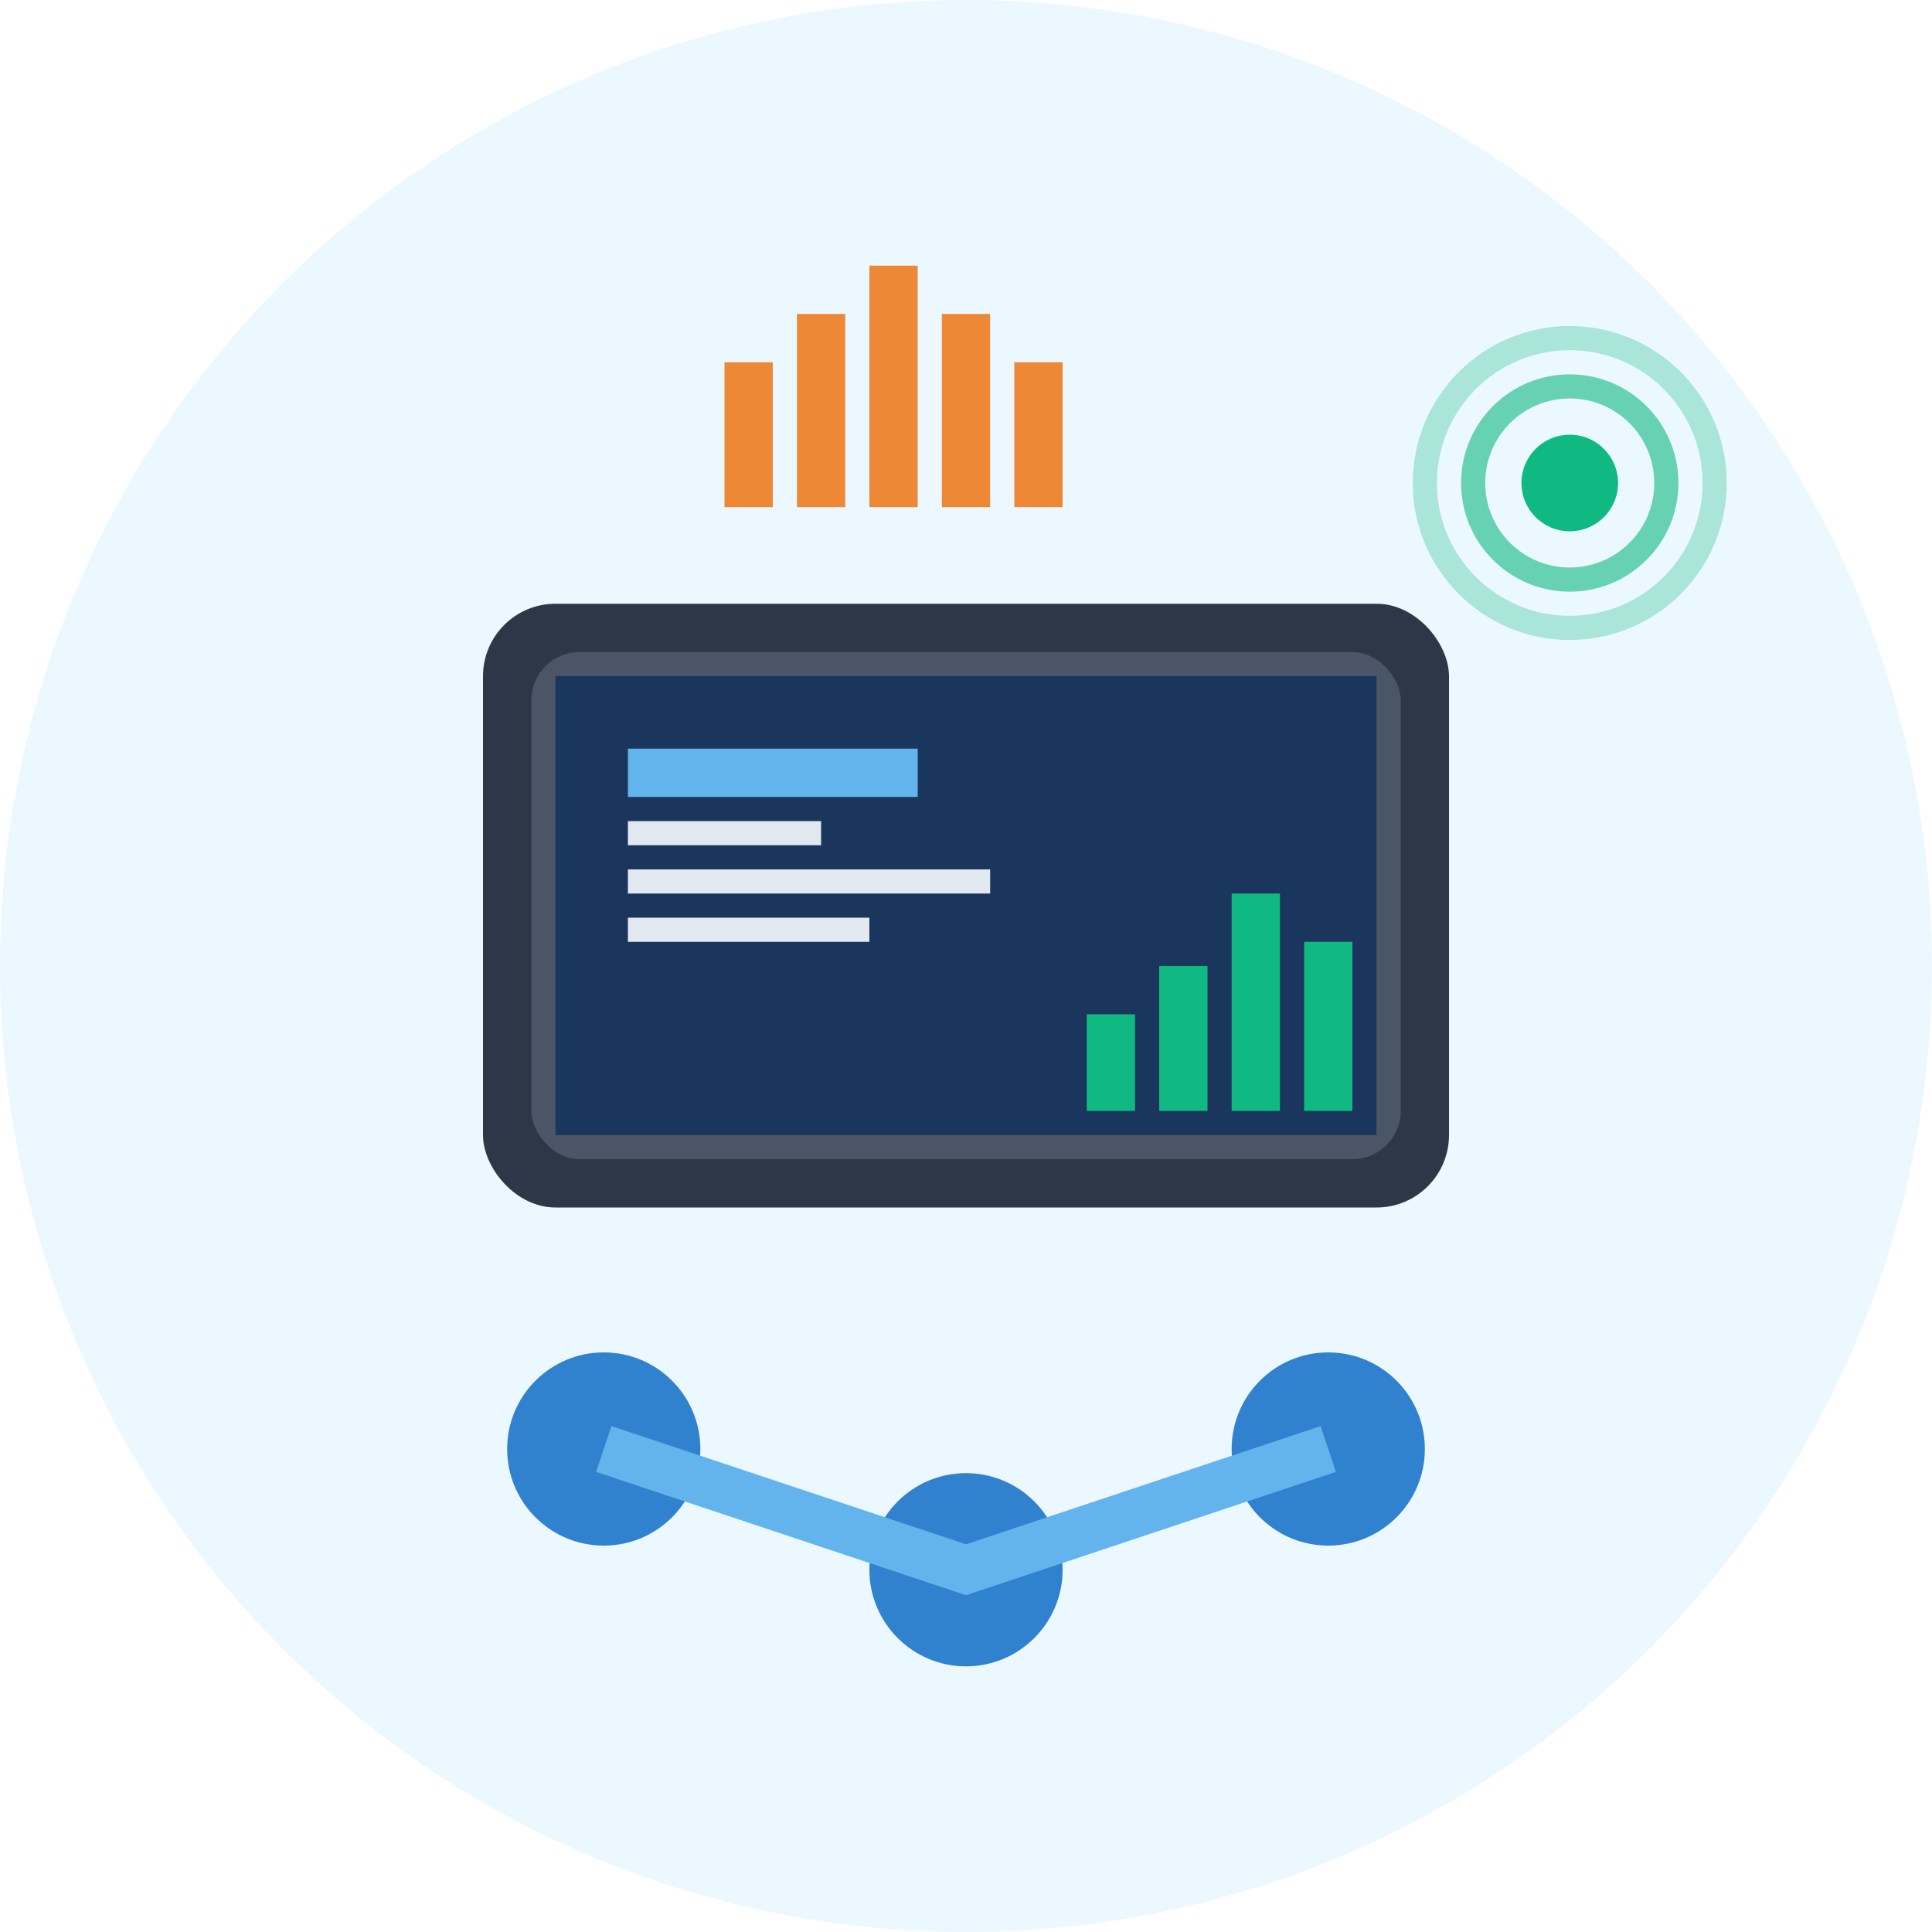 <svg width="80" height="80" viewBox="0 0 80 80" fill="none" xmlns="http://www.w3.org/2000/svg">
  <!-- Background -->
  <circle cx="40" cy="40" r="40" fill="#EBF8FF"/>
  
  <!-- Digital Screen -->
  <rect x="20" y="25" width="40" height="25" rx="3" fill="#2D3748"/>
  <rect x="22" y="27" width="36" height="21" rx="2" fill="#4A5568"/>
  <rect x="23" y="28" width="34" height="19" fill="#1A365D"/>
  
  <!-- Screen Content - Digital Interface -->
  <rect x="26" y="31" width="12" height="2" fill="#63B3ED"/>
  <rect x="26" y="34" width="8" height="1" fill="#E2E8F0"/>
  <rect x="26" y="36" width="15" height="1" fill="#E2E8F0"/>
  <rect x="26" y="38" width="10" height="1" fill="#E2E8F0"/>
  
  <!-- Digital Chart -->
  <rect x="45" y="42" width="2" height="4" fill="#10B981"/>
  <rect x="48" y="40" width="2" height="6" fill="#10B981"/>
  <rect x="51" y="37" width="2" height="9" fill="#10B981"/>
  <rect x="54" y="39" width="2" height="7" fill="#10B981"/>
  
  <!-- Network Connections -->
  <circle cx="25" cy="60" r="4" fill="#3182CE"/>
  <circle cx="40" cy="65" r="4" fill="#3182CE"/>
  <circle cx="55" cy="60" r="4" fill="#3182CE"/>
  
  <!-- Connection Lines -->
  <path d="M25 60L40 65L55 60" stroke="#63B3ED" stroke-width="2" fill="none"/>
  
  <!-- Digital Signals -->
  <circle cx="65" cy="20" r="2" fill="#10B981"/>
  <circle cx="65" cy="20" r="4" fill="none" stroke="#10B981" stroke-width="1" opacity="0.6"/>
  <circle cx="65" cy="20" r="6" fill="none" stroke="#10B981" stroke-width="1" opacity="0.3"/>
  
  <!-- Data Flow -->
  <rect x="30" y="15" width="2" height="6" fill="#ED8936"/>
  <rect x="33" y="13" width="2" height="8" fill="#ED8936"/>
  <rect x="36" y="11" width="2" height="10" fill="#ED8936"/>
  <rect x="39" y="13" width="2" height="8" fill="#ED8936"/>
  <rect x="42" y="15" width="2" height="6" fill="#ED8936"/>
</svg>
